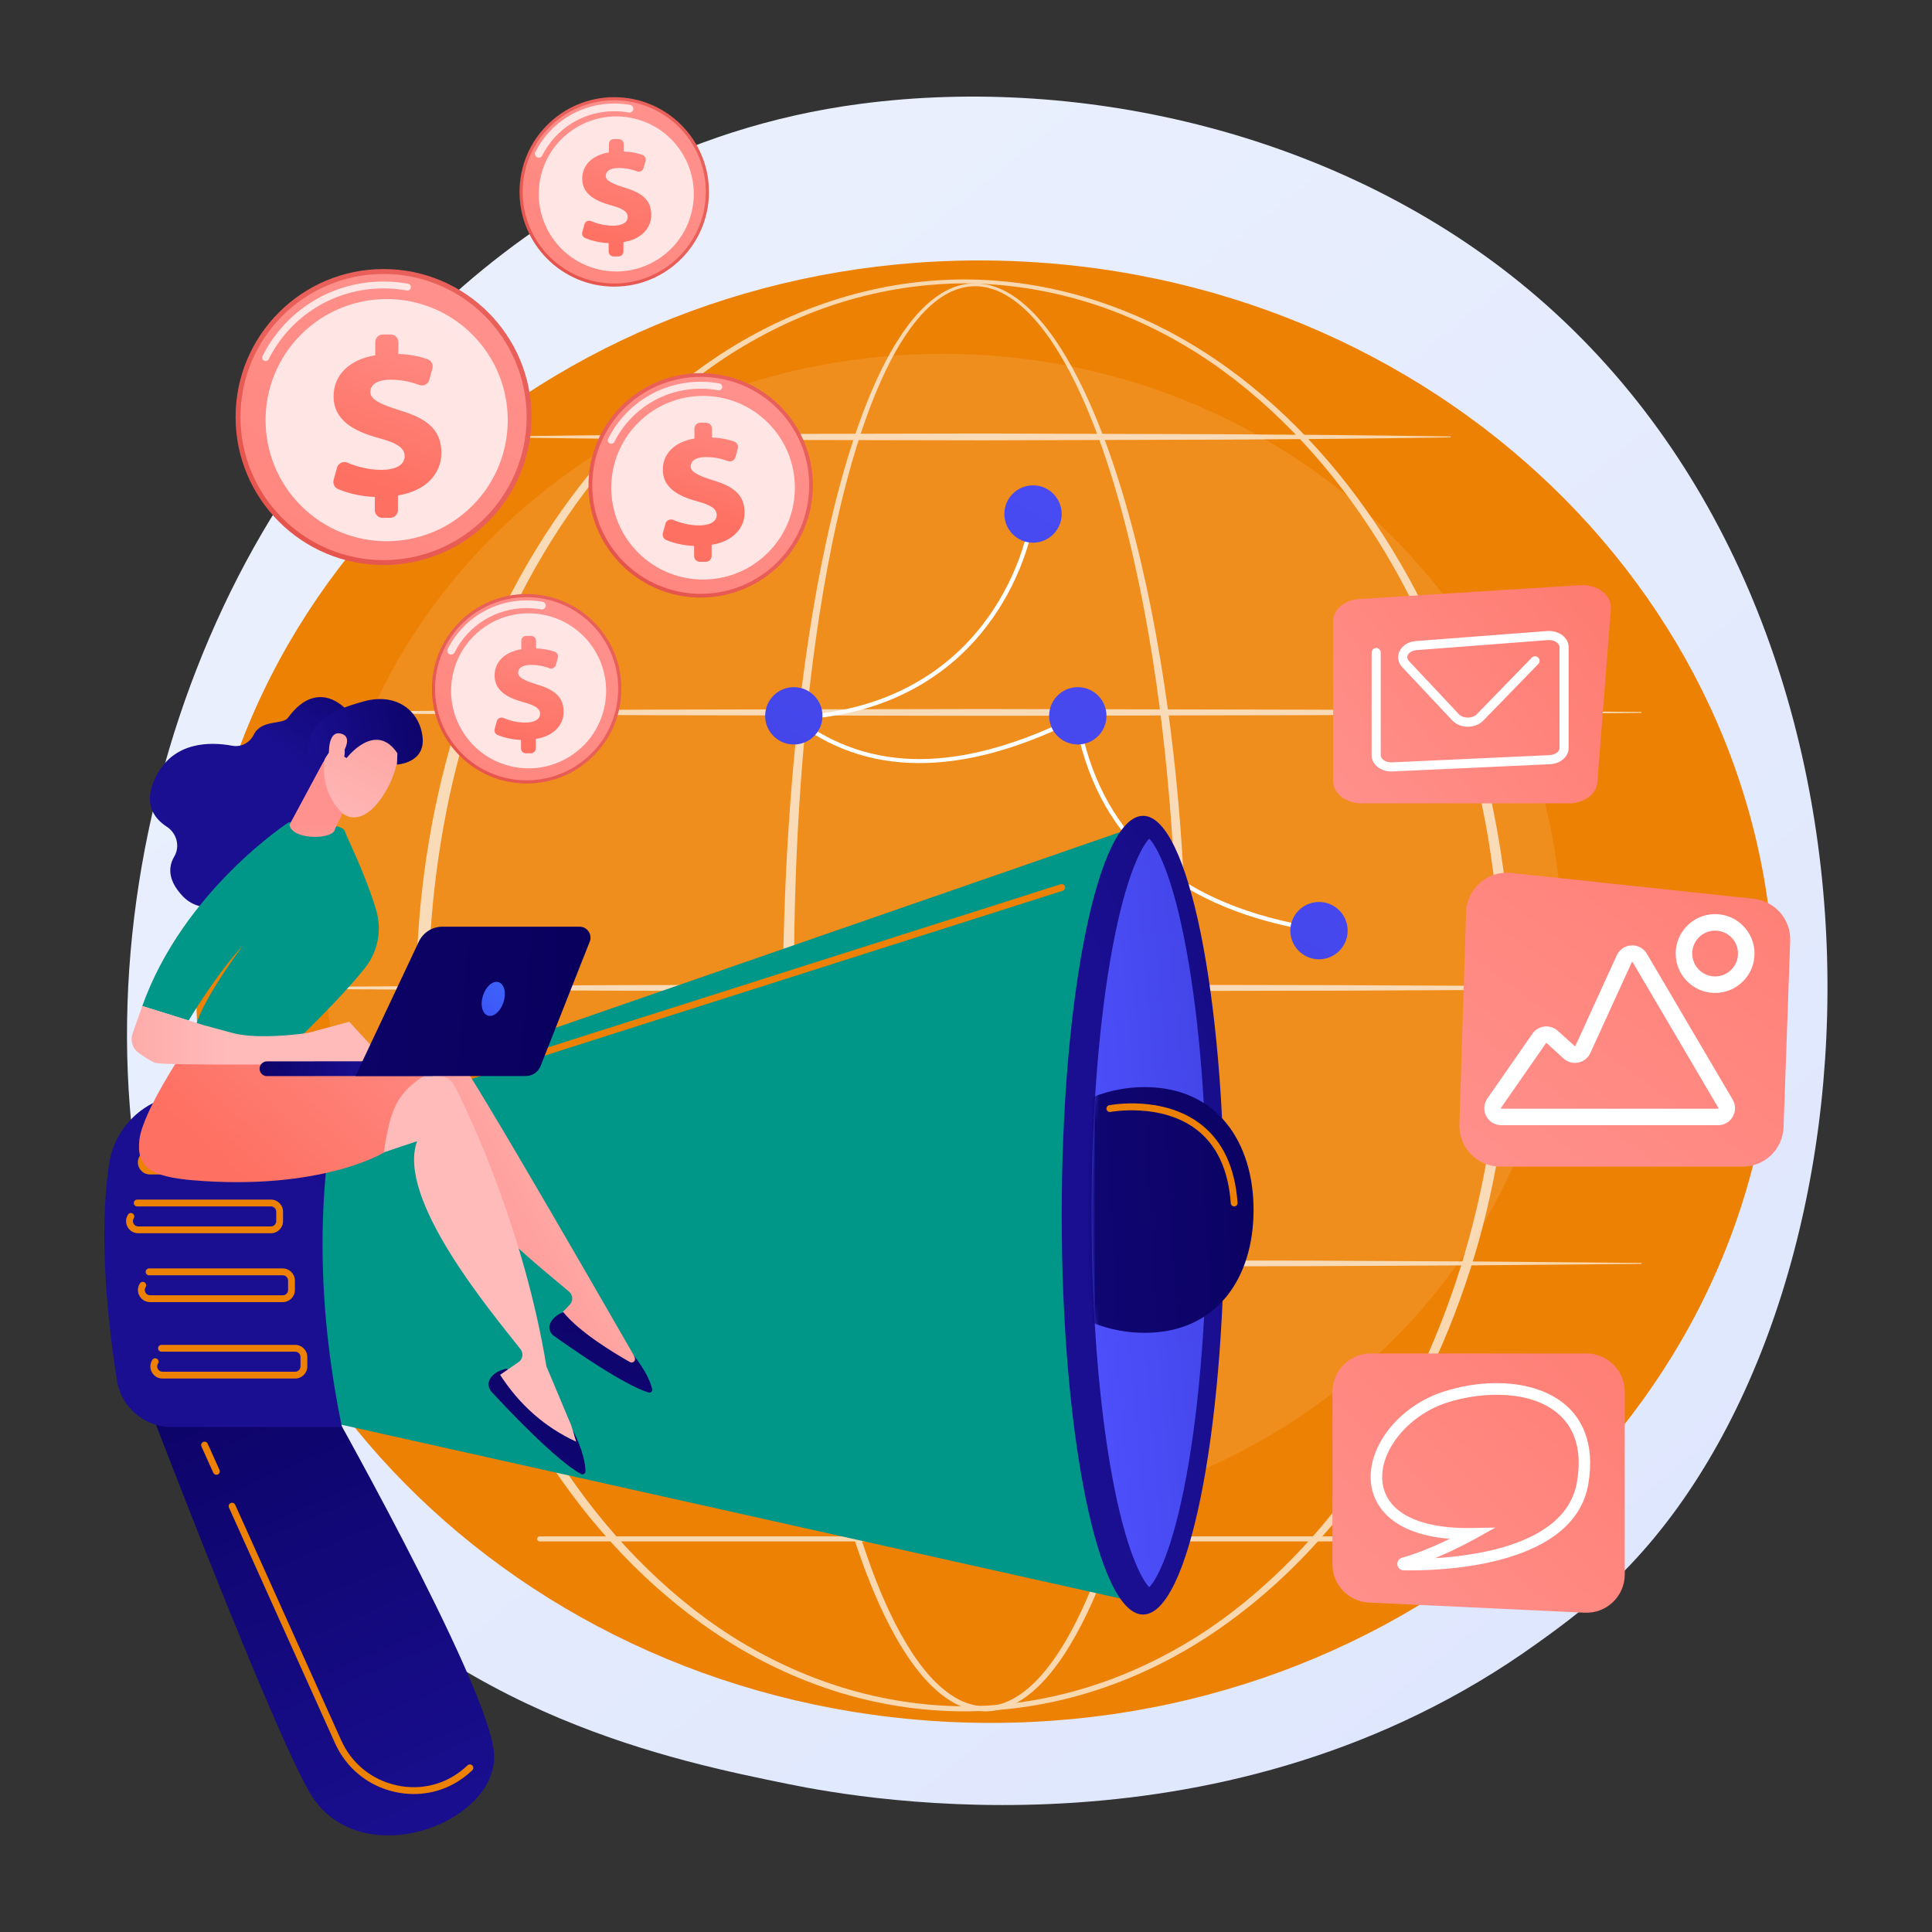 <svg width="500" height="500" viewBox="0 0 500 500" fill="none" xmlns="http://www.w3.org/2000/svg">
<rect x="0" y="0" width="500" height="500" fill="#333333" stroke="none"/>
<g clip-path="url(#clip0_3989_18872)">
<path d="M421.942 404.952C412.905 414.465 404.354 420.601 397.599 425.448C318.187 482.426 224.223 465.817 204.253 461.761C174.763 455.772 117.761 444.194 76.549 395.73C14.198 322.407 23.907 206.89 72.27 130.635C81.117 116.687 127.846 39.27 222.822 26.855C280.301 19.342 347.303 34.496 395.823 75.146C497.673 160.476 490.423 332.857 421.942 404.952Z" fill="url(#paint0_linear_3989_18872)"/>
<path d="M459.007 265.611C463.595 161.215 375.965 72.572 263.28 67.62C150.595 62.668 55.527 143.283 50.939 247.679C46.352 352.074 133.982 440.718 246.667 445.67C359.352 450.621 454.42 370.006 459.007 265.611Z" fill="#ED8104"/>
<path opacity="0.1" d="M243.92 394.367C332.431 394.367 404.183 326.584 404.183 242.969C404.183 159.354 332.431 91.571 243.92 91.571C155.409 91.571 83.656 159.354 83.656 242.969C83.656 326.584 155.409 394.367 243.92 394.367Z" fill="white"/>
<g opacity="0.68">
<path d="M307.155 257.534C307.106 290.907 304.817 324.347 298.936 357.246C297.447 365.464 295.721 373.643 293.664 381.744C291.602 389.842 289.22 397.87 286.304 405.719C283.364 413.547 279.951 421.263 275.323 428.314C272.991 431.814 270.345 435.168 267.081 437.927C265.449 439.298 263.657 440.513 261.686 441.404C259.719 442.288 257.57 442.849 255.388 442.887C253.209 442.951 251.027 442.525 249.021 441.717C247.007 440.917 245.172 439.756 243.5 438.431C240.158 435.758 237.455 432.441 235.081 428.968C230.371 421.967 226.912 414.267 223.94 406.451C220.987 398.615 218.582 390.594 216.502 382.501C214.424 374.406 212.681 366.231 211.18 358.015C208.184 341.581 206.14 324.988 204.762 308.35C203.393 291.709 202.706 275.015 202.622 258.318C202.581 249.971 202.809 241.625 203.105 233.285C203.418 224.944 203.877 216.609 204.491 208.285C205.726 191.64 207.57 175.031 210.311 158.559C211.687 150.325 213.291 142.126 215.22 133.999C217.154 125.875 219.402 117.815 222.19 109.931C223.591 105.992 225.123 102.095 226.871 98.29C228.615 94.486 230.568 90.765 232.862 87.246C235.162 83.744 237.806 80.4 241.099 77.724C242.744 76.397 244.558 75.243 246.545 74.461C248.523 73.669 250.67 73.268 252.806 73.349C254.943 73.41 257.049 73.943 258.993 74.799C260.94 75.659 262.728 76.829 264.37 78.154C267.654 80.823 270.372 84.086 272.784 87.513C277.578 94.413 281.192 102.023 284.323 109.767C287.43 117.531 289.997 125.496 292.232 133.544C294.459 141.596 296.345 149.737 297.977 157.926C304.435 190.712 307.058 224.156 307.155 257.534ZM304.685 257.534C304.715 240.906 304.083 224.273 302.701 207.702C301.339 191.132 299.275 174.61 296.2 158.27C294.665 150.101 292.877 141.979 290.749 133.947C288.613 125.918 286.149 117.972 283.148 110.231C280.125 102.512 276.62 94.928 271.969 88.077C269.631 84.675 266.994 81.444 263.83 78.816C262.248 77.51 260.531 76.362 258.672 75.516C256.816 74.681 254.816 74.133 252.783 74.08C250.751 74.016 248.721 74.424 246.842 75.198C244.955 75.964 243.223 77.091 241.645 78.392C238.486 81.016 235.927 84.317 233.702 87.789C231.482 91.275 229.592 94.973 227.906 98.758C226.217 102.543 224.74 106.424 223.392 110.349C220.71 118.206 218.562 126.244 216.726 134.348C214.895 142.454 213.388 150.634 212.107 158.849C209.557 175.281 207.9 191.849 206.851 208.447C205.792 225.047 205.426 241.684 205.456 258.315C205.412 274.942 205.968 291.575 207.204 308.158C208.449 324.738 210.357 341.276 213.213 357.652C214.644 365.838 216.315 373.982 218.317 382.042C220.323 390.1 222.65 398.082 225.515 405.863C228.395 413.624 231.763 421.259 236.315 428.136C238.606 431.546 241.212 434.78 244.371 437.344C245.949 438.616 247.667 439.717 249.524 440.471C251.376 441.226 253.362 441.646 255.352 441.579C257.342 441.528 259.302 441.003 261.123 440.168C262.945 439.327 264.627 438.171 266.171 436.853C269.261 434.2 271.812 430.925 274.062 427.486C278.535 420.555 281.854 412.902 284.702 405.129C287.528 397.333 289.83 389.344 291.815 381.282C293.795 373.216 295.446 365.068 296.863 356.879C299.699 340.501 301.583 323.96 302.836 307.381C304.105 290.8 304.691 274.166 304.685 257.534Z" fill="white"/>
<path d="M391.33 257.535C391.215 279.025 388.453 300.526 382.7 321.25C376.846 341.927 368.022 361.819 356.043 379.678C350.052 388.597 343.266 396.993 335.682 404.611C328.102 412.226 319.719 419.06 310.619 424.787C301.511 430.493 291.674 435.06 281.376 438.158C271.084 441.264 260.34 442.884 249.586 442.895C238.833 442.894 228.086 441.284 217.789 438.186C207.485 435.096 197.64 430.536 188.522 424.837C179.413 419.115 171.017 412.287 163.425 404.675C155.829 397.061 149.029 388.667 143.025 379.747C131.021 361.886 122.179 341.985 116.298 321.298C113.403 310.936 111.252 300.369 109.827 289.707C108.41 279.044 107.697 268.291 107.648 257.534C107.704 246.777 108.423 236.025 109.847 225.364C111.279 214.704 113.438 204.14 116.34 193.782C122.235 173.103 131.091 153.216 143.103 135.373C149.11 126.462 155.91 118.077 163.505 110.473C171.098 102.872 179.487 96.05 188.595 90.347C197.71 84.662 207.553 80.136 217.838 77.047C228.117 73.946 238.847 72.328 249.586 72.317C260.325 72.337 271.052 73.964 281.326 77.073C291.606 80.17 301.441 84.705 310.546 90.396C319.644 96.106 328.022 102.933 335.601 110.537C343.184 118.145 349.971 126.531 355.964 135.443C367.952 153.283 376.79 173.161 382.657 193.83C388.424 214.547 391.2 236.044 391.33 257.535ZM388.499 257.535C388.468 236.288 385.821 215.018 380.215 194.508C374.578 174.03 366.09 154.26 354.405 136.481C348.565 127.601 341.933 119.23 334.505 111.621C327.074 104.024 318.866 97.151 309.889 91.438C300.901 85.758 291.195 81.185 281.018 78.092C270.846 74.997 260.226 73.37 249.586 73.335C238.947 73.379 228.329 75.015 218.162 78.118C207.991 81.219 198.293 85.801 189.315 91.487C180.348 97.207 172.152 104.086 164.733 111.686C157.318 119.298 150.699 127.67 144.873 136.551C133.212 154.328 124.742 174.089 119.133 194.557C116.339 204.803 114.315 215.25 112.944 225.775C111.57 236.301 110.892 246.916 110.868 257.535C110.899 268.153 111.583 278.767 112.964 289.292C114.342 299.815 116.374 310.259 119.175 320.501C124.799 340.96 133.282 360.708 144.951 378.466C150.779 387.339 157.399 395.702 164.814 403.304C172.232 410.892 180.423 417.765 189.388 423.466C198.364 429.138 208.059 433.686 218.212 436.786C228.361 439.893 238.961 441.536 249.586 441.59C260.212 441.546 270.815 439.913 280.969 436.814C291.128 433.723 300.831 429.182 309.816 423.516C318.791 417.82 326.993 410.954 334.425 403.368C341.852 395.77 348.485 387.408 354.327 378.536C366.02 360.775 374.522 341.019 380.173 320.549C385.792 300.047 388.453 278.781 388.499 257.535Z" fill="white"/>
<path d="M84.192 184.187L126.76 183.843L169.327 183.648L254.462 183.491L339.597 183.664L382.165 183.877L424.732 184.248C424.801 184.249 424.857 184.305 424.856 184.374C424.856 184.443 424.8 184.498 424.732 184.498L382.165 184.87L339.597 185.082L254.462 185.256L169.327 185.098L126.76 184.903L84.192 184.559C84.09 184.559 84.007 184.475 84.008 184.372C84.009 184.27 84.091 184.188 84.192 184.187Z" fill="white"/>
<path d="M133.574 112.89C143.648 112.73 153.722 112.662 163.795 112.546L194.017 112.351C204.091 112.268 214.165 112.277 224.239 112.251L254.461 112.194L314.904 112.367L345.125 112.58C355.199 112.706 365.273 112.78 375.347 112.951C375.416 112.952 375.471 113.009 375.47 113.078C375.469 113.146 375.414 113.2 375.347 113.201C365.273 113.372 355.199 113.446 345.125 113.572L314.904 113.785L254.461 113.958L224.239 113.9C214.165 113.875 204.091 113.884 194.017 113.801L163.795 113.606C153.722 113.49 143.648 113.422 133.574 113.262C133.471 113.26 133.389 113.176 133.391 113.073C133.392 112.972 133.474 112.892 133.574 112.89Z" fill="white"/>
<path d="M69.396 255.484L115.661 255.141L161.927 254.945L254.458 254.788L346.99 254.961L393.255 255.174L439.521 255.545C439.59 255.545 439.645 255.602 439.645 255.671C439.644 255.739 439.589 255.794 439.521 255.795L393.255 256.166L346.99 256.379L254.458 256.552L161.927 256.395L115.661 256.199L69.396 255.856C69.293 255.855 69.21 255.771 69.211 255.668C69.212 255.567 69.294 255.485 69.396 255.484Z" fill="white"/>
<path d="M84.192 326.78L126.76 326.437L169.327 326.242L254.462 326.084L339.597 326.258L382.165 326.47L424.732 326.842C424.801 326.842 424.857 326.899 424.856 326.968C424.856 327.036 424.8 327.091 424.732 327.091L382.165 327.463L339.597 327.676L254.462 327.849L169.327 327.692L126.76 327.497L84.192 327.153C84.09 327.152 84.007 327.068 84.008 326.965C84.009 326.863 84.091 326.781 84.192 326.78Z" fill="white"/>
<path d="M381.433 398.917H139.66C139.3 398.917 139.008 398.624 139.008 398.264C139.008 397.904 139.3 397.611 139.66 397.611H381.433C381.794 397.611 382.086 397.904 382.086 398.264C382.086 398.624 381.794 398.917 381.433 398.917Z" fill="white"/>
</g>
<path d="M379.422 236.1L377.693 291.009C377.505 296.979 382.293 301.92 388.265 301.92H451.014C456.709 301.92 461.382 297.41 461.585 291.719L463.302 243.502C463.499 237.953 459.374 233.196 453.853 232.608L391.116 225.915C384.997 225.263 379.615 229.95 379.422 236.1Z" fill="url(#paint1_linear_3989_18872)"/>
<path d="M444.624 291.205H388.531C386.889 291.205 385.396 290.301 384.635 288.845C383.874 287.39 383.984 285.647 384.922 284.299L396.589 267.52C397.313 266.478 398.452 265.8 399.713 265.66C400.969 265.52 402.234 265.931 403.169 266.788L407.61 270.793C407.669 270.782 407.686 270.745 407.694 270.727L418.418 247.232C419.101 245.734 420.546 244.752 422.189 244.666C423.84 244.595 425.372 245.41 426.206 246.828L448.413 284.579C449.223 285.955 449.233 287.605 448.44 288.991C447.648 290.377 446.221 291.205 444.624 291.205ZM400.278 269.942L400.101 269.962L388.434 286.74C388.414 286.769 388.393 286.8 388.426 286.863C388.459 286.927 388.495 286.927 388.531 286.927H444.624C444.655 286.927 444.693 286.927 444.727 286.867C444.761 286.808 444.742 286.774 444.726 286.748L422.52 248.996C422.502 248.967 422.479 248.949 422.411 248.939C422.339 248.943 422.324 248.975 422.309 249.008L411.586 272.502C411.004 273.778 409.835 274.708 408.46 274.987C407.084 275.266 405.648 274.866 404.615 273.917L400.278 269.942Z" fill="white"/>
<path d="M443.866 256.976C438.241 256.976 433.664 252.399 433.664 246.773C433.664 241.147 438.241 236.57 443.866 236.57C449.492 236.57 454.069 241.147 454.069 246.773C454.069 252.399 449.492 256.976 443.866 256.976ZM443.866 240.848C440.599 240.848 437.942 243.506 437.942 246.773C437.942 250.04 440.599 252.698 443.866 252.698C447.133 252.698 449.791 250.04 449.791 246.773C449.791 243.506 447.133 240.848 443.866 240.848Z" fill="white"/>
<path d="M344.836 360.204V404.826C344.836 410.127 349.002 414.493 354.297 414.742L410.098 417.364C415.758 417.63 420.491 413.113 420.491 407.447V360.204C420.491 354.721 416.047 350.276 410.564 350.276H354.763C349.281 350.276 344.836 354.721 344.836 360.204Z" fill="url(#paint2_linear_3989_18872)"/>
<path d="M365.058 406.419C364.337 406.419 363.728 406.41 363.245 406.401C362.421 406.384 361.745 405.777 361.64 404.958C361.534 404.133 362.039 403.371 362.84 403.146C367.125 401.945 371.797 399.903 375.238 398.251C358.829 396.913 355.554 388.486 354.921 384.631C353.323 374.909 361.761 363.91 373.728 360.11C385.941 356.236 398.312 357.631 405.249 363.668C408.936 366.877 412.934 373.02 411.049 384.076C407.522 404.761 375.264 406.419 365.058 406.419ZM363.307 403.423C363.307 403.423 363.31 403.423 363.311 403.423C363.31 403.423 363.308 403.423 363.307 403.423ZM387.014 395.334L381.815 398.232C381.541 398.384 376.966 400.922 371.401 403.249C384.069 402.485 405.5 398.907 408.114 383.576C409.44 375.794 407.819 369.852 403.295 365.915C396.277 359.807 383.843 360.026 374.629 362.948C364.195 366.261 356.515 375.969 357.859 384.148C359.079 391.573 367.534 395.726 381.063 395.442L387.014 395.334Z" fill="white"/>
<path d="M158.968 74.177C172.507 74.177 183.483 63.202 183.483 49.663C183.483 36.124 172.507 25.148 158.968 25.148C145.429 25.148 134.453 36.124 134.453 49.663C134.453 63.202 145.429 74.177 158.968 74.177Z" fill="url(#paint3_linear_3989_18872)"/>
<path d="M158.965 73.362C172.054 73.362 182.665 62.752 182.665 49.663C182.665 36.574 172.054 25.963 158.965 25.963C145.876 25.963 135.266 36.574 135.266 49.663C135.266 62.752 145.876 73.362 158.965 73.362Z" fill="url(#paint4_linear_3989_18872)"/>
<path opacity="0.78" d="M139.424 40.813C139.274 40.813 139.121 40.779 138.977 40.706C138.486 40.459 138.289 39.86 138.537 39.369C142.453 31.61 150.282 26.79 158.968 26.79C160.354 26.79 161.742 26.915 163.093 27.161C163.634 27.26 163.993 27.778 163.894 28.319C163.796 28.86 163.276 29.218 162.736 29.12C161.503 28.895 160.235 28.781 158.968 28.781C151.038 28.781 143.89 33.182 140.314 40.266C140.139 40.614 139.789 40.813 139.424 40.813Z" fill="white"/>
<path opacity="0.78" d="M179.011 54.804C181.557 44.023 174.881 33.219 164.1 30.673C153.318 28.127 142.515 34.804 139.969 45.585C137.423 56.366 144.099 67.17 154.881 69.716C165.662 72.261 176.465 65.585 179.011 54.804Z" fill="white"/>
<path d="M157.515 65.091V62.908C155.24 62.817 152.99 62.28 151.392 61.581C150.821 61.331 150.53 60.691 150.694 60.09L151.248 58.057C151.452 57.311 152.263 56.925 152.975 57.224C154.561 57.889 156.518 58.415 158.629 58.415C160.82 58.415 162.454 57.672 162.454 56.149C162.454 54.775 161.192 53.958 158.146 53.141C153.801 51.952 150.681 50.058 150.681 46.233C150.681 42.779 153.207 40.142 157.589 39.437V37.254C157.589 36.552 158.158 35.982 158.861 35.982H160.143C160.845 35.982 161.414 36.552 161.414 37.254V39.213C163.519 39.298 165.052 39.658 166.268 40.085C166.891 40.304 167.231 40.975 167.059 41.612L166.549 43.492C166.352 44.217 165.577 44.614 164.875 44.349C163.755 43.925 162.172 43.484 160.115 43.484C157.515 43.484 156.772 44.562 156.772 45.527C156.772 46.716 158.332 47.532 161.712 48.573C166.54 50.021 168.545 52.026 168.545 55.629C168.545 58.934 166.094 61.906 161.34 62.648V65.091C161.34 65.793 160.771 66.362 160.068 66.362H158.786C158.084 66.362 157.515 65.793 157.515 65.091Z" fill="url(#paint5_linear_3989_18872)"/>
<path d="M136.296 202.765C149.835 202.765 160.811 191.79 160.811 178.251C160.811 164.711 149.835 153.736 136.296 153.736C122.757 153.736 111.781 164.711 111.781 178.251C111.781 191.79 122.757 202.765 136.296 202.765Z" fill="url(#paint6_linear_3989_18872)"/>
<path d="M136.285 201.95C149.374 201.95 159.985 191.34 159.985 178.251C159.985 165.162 149.374 154.551 136.285 154.551C123.197 154.551 112.586 165.162 112.586 178.251C112.586 191.34 123.197 201.95 136.285 201.95Z" fill="url(#paint7_linear_3989_18872)"/>
<path opacity="0.78" d="M116.752 169.401C116.602 169.401 116.449 169.367 116.305 169.295C115.814 169.047 115.617 168.448 115.865 167.957C119.781 160.198 127.61 155.378 136.296 155.378C137.682 155.378 139.07 155.503 140.421 155.749C140.962 155.848 141.321 156.366 141.222 156.907C141.124 157.448 140.604 157.805 140.064 157.708C138.831 157.483 137.563 157.369 136.296 157.369C128.366 157.369 121.218 161.77 117.642 168.854C117.467 169.202 117.116 169.401 116.752 169.401Z" fill="white"/>
<path opacity="0.78" d="M156.324 183.397C158.869 172.615 152.193 161.812 141.412 159.266C130.631 156.72 119.827 163.396 117.281 174.178C114.736 184.959 121.412 195.762 132.193 198.308C142.974 200.854 153.778 194.178 156.324 183.397Z" fill="white"/>
<path d="M134.835 193.679V191.497C132.56 191.406 130.31 190.869 128.712 190.169C128.141 189.92 127.85 189.279 128.014 188.678L128.569 186.645C128.772 185.9 129.583 185.514 130.296 185.813C131.881 186.477 133.839 187.003 135.949 187.003C138.141 187.003 139.775 186.26 139.775 184.737C139.775 183.363 138.512 182.546 135.467 181.729C131.121 180.541 128.002 178.647 128.002 174.821C128.002 171.367 130.527 168.73 134.909 168.025V165.842C134.909 165.14 135.479 164.571 136.181 164.571H137.463C138.165 164.571 138.735 165.14 138.735 165.842V167.802C140.84 167.886 142.372 168.246 143.588 168.674C144.211 168.892 144.552 169.564 144.379 170.201L143.869 172.081C143.672 172.806 142.898 173.203 142.195 172.937C141.075 172.514 139.492 172.073 137.435 172.073C134.835 172.073 134.092 173.15 134.092 174.116C134.092 175.304 135.652 176.121 139.032 177.161C143.86 178.61 145.865 180.615 145.865 184.218C145.865 187.523 143.414 190.494 138.66 191.237V193.679C138.66 194.382 138.091 194.951 137.388 194.951H136.106C135.404 194.951 134.835 194.382 134.835 193.679Z" fill="url(#paint8_linear_3989_18872)"/>
<path d="M99.268 146.226C120.42 146.226 137.567 129.078 137.567 107.926C137.567 86.774 120.42 69.627 99.268 69.627C78.116 69.627 60.969 86.774 60.969 107.926C60.969 129.078 78.116 146.226 99.268 146.226Z" fill="url(#paint9_linear_3989_18872)"/>
<path d="M99.26 144.953C119.709 144.953 136.286 128.375 136.286 107.927C136.286 87.478 119.709 70.901 99.26 70.901C78.811 70.901 62.234 87.478 62.234 107.927C62.234 128.375 78.811 144.953 99.26 144.953Z" fill="url(#paint10_linear_3989_18872)"/>
<path opacity="0.78" d="M68.736 93.439C68.601 93.439 68.464 93.409 68.335 93.343C67.894 93.121 67.718 92.584 67.94 92.143C73.945 80.245 85.95 72.854 99.268 72.854C101.394 72.854 103.523 73.045 105.594 73.423C106.08 73.512 106.402 73.977 106.313 74.462C106.224 74.948 105.76 75.269 105.274 75.181C103.308 74.823 101.287 74.641 99.268 74.641C86.628 74.641 75.235 81.656 69.535 92.949C69.378 93.26 69.063 93.439 68.736 93.439Z" fill="white"/>
<path opacity="0.78" d="M122.227 130.893C134.465 118.655 134.465 98.813 122.227 86.575C109.989 74.337 90.147 74.337 77.909 86.575C65.671 98.813 65.671 118.655 77.909 130.893C90.147 143.131 109.989 143.131 122.227 130.893Z" fill="white"/>
<path d="M97.001 132.031V128.621C93.447 128.479 89.931 127.64 87.434 126.547C86.543 126.157 86.088 125.156 86.344 124.217L87.21 121.041C87.528 119.876 88.795 119.274 89.909 119.741C92.386 120.779 95.444 121.6 98.742 121.6C102.165 121.6 104.718 120.44 104.718 118.061C104.718 115.914 102.745 114.638 97.987 113.361C91.199 111.505 86.325 108.545 86.325 102.569C86.325 97.173 90.27 93.053 97.117 91.951V88.541C97.117 87.444 98.006 86.555 99.103 86.555H101.106C102.204 86.555 103.093 87.444 103.093 88.541V91.603C106.382 91.734 108.776 92.296 110.676 92.964C111.649 93.306 112.181 94.355 111.911 95.351L111.114 98.288C110.807 99.42 109.597 100.041 108.499 99.625C106.75 98.964 104.277 98.275 101.062 98.275C97.001 98.275 95.841 99.958 95.841 101.467C95.841 103.323 98.277 104.6 103.557 106.224C111.1 108.487 114.233 111.62 114.233 117.249C114.233 122.412 110.404 127.054 102.977 128.215V132.03C102.977 133.128 102.088 134.017 100.991 134.017H98.987C97.89 134.017 97.001 133.128 97.001 132.031Z" fill="url(#paint11_linear_3989_18872)"/>
<path d="M181.342 154.646C197.379 154.646 210.38 141.645 210.38 125.608C210.38 109.571 197.379 96.571 181.342 96.571C165.305 96.571 152.305 109.571 152.305 125.608C152.305 141.645 165.305 154.646 181.342 154.646Z" fill="url(#paint12_linear_3989_18872)"/>
<path d="M181.345 153.681C196.849 153.681 209.417 141.112 209.417 125.609C209.417 110.105 196.849 97.537 181.345 97.537C165.842 97.537 153.273 110.105 153.273 125.609C153.273 141.112 165.842 153.681 181.345 153.681Z" fill="url(#paint13_linear_3989_18872)"/>
<path opacity="0.78" d="M158.195 114.845C158.059 114.845 157.92 114.815 157.791 114.749C157.348 114.526 157.17 113.985 157.393 113.542C161.985 104.447 171.162 98.796 181.343 98.796C182.967 98.796 184.595 98.943 186.179 99.232C186.667 99.321 186.991 99.788 186.902 100.277C186.813 100.765 186.343 101.087 185.857 100.999C184.378 100.73 182.859 100.593 181.343 100.593C171.844 100.593 163.281 105.865 158.997 114.352C158.839 114.665 158.523 114.845 158.195 114.845Z" fill="white"/>
<path opacity="0.78" d="M198.753 143.021C208.031 133.742 208.031 118.699 198.753 109.42C189.474 100.142 174.43 100.142 165.152 109.42C155.873 118.699 155.873 133.742 165.152 143.021C174.43 152.3 189.474 152.3 198.753 143.021Z" fill="white"/>
<path d="M179.633 143.883V141.298C176.938 141.19 174.273 140.554 172.38 139.725C171.704 139.429 171.36 138.671 171.554 137.959L172.21 135.551C172.451 134.668 173.412 134.211 174.256 134.565C176.134 135.352 178.453 135.975 180.953 135.975C183.548 135.975 185.484 135.095 185.484 133.291C185.484 131.664 183.988 130.696 180.381 129.728C175.234 128.321 171.539 126.077 171.539 121.546C171.539 117.455 174.53 114.331 179.721 113.496V110.911C179.721 110.079 180.395 109.404 181.227 109.404H182.746C183.578 109.404 184.252 110.079 184.252 110.911V113.232C186.746 113.331 188.561 113.758 190.001 114.264C190.739 114.523 191.142 115.318 190.938 116.073L190.334 118.3C190.101 119.159 189.183 119.629 188.351 119.314C187.025 118.813 185.15 118.291 182.712 118.291C179.633 118.291 178.753 119.566 178.753 120.71C178.753 122.118 180.601 123.086 184.604 124.317C190.323 126.033 192.698 128.408 192.698 132.676C192.698 136.591 189.795 140.11 184.164 140.99V143.883C184.164 144.715 183.49 145.389 182.658 145.389H181.139C180.308 145.389 179.633 144.715 179.633 143.883Z" fill="url(#paint14_linear_3989_18872)"/>
<path d="M405.989 207.909H352.432C348.336 207.909 345.016 205.345 345.016 202.183V160.726C345.016 157.743 347.982 155.26 351.834 155.019L408.895 151.454C413.39 151.173 417.167 154.028 416.896 157.504L413.392 202.527C413.156 205.55 409.912 207.909 405.989 207.909Z" fill="url(#paint15_linear_3989_18872)"/>
<path d="M360.062 199.661C358.573 199.661 357.182 199.14 356.208 198.21C355.414 197.451 354.977 196.475 354.977 195.461V168.882C354.977 168.231 355.504 167.704 356.154 167.704C356.805 167.704 357.332 168.231 357.332 168.882V195.461C357.332 195.928 357.606 196.287 357.836 196.507C358.401 197.048 359.306 197.342 360.247 197.301L401.046 195.425C402.456 195.36 403.604 194.534 403.604 193.585V167.489C403.604 167.01 403.317 166.644 403.077 166.421C402.48 165.868 401.545 165.582 400.571 165.657L366.632 168.252C365.251 168.357 364.498 169.071 364.274 169.65C364.088 170.129 364.207 170.614 364.618 171.052L377.563 184.843C378.07 185.384 378.921 185.712 379.839 185.72C380.764 185.704 381.633 185.41 382.159 184.869L396.418 170.202C396.871 169.736 397.617 169.726 398.083 170.179C398.55 170.632 398.56 171.378 398.107 171.844L383.848 186.511C382.868 187.519 381.405 188.072 379.818 188.075C378.247 188.061 376.798 187.471 375.845 186.455L362.9 172.664C361.871 171.567 361.564 170.121 362.078 168.797C362.71 167.17 364.386 166.061 366.453 165.903L400.392 163.308C402.005 163.185 403.608 163.702 404.678 164.693C405.504 165.459 405.959 166.452 405.959 167.489V193.585C405.959 195.812 403.849 197.654 401.154 197.778L360.355 199.654C360.257 199.659 360.159 199.661 360.062 199.661Z" fill="white"/>
<path d="M337.476 240.576C320.284 237.428 306.571 231.184 296.716 222.015C287.118 213.084 280.925 201.147 278.3 186.523C248.583 201.274 223.96 201.144 205.102 186.136L203.945 185.215L205.422 185.166C223.302 184.573 238.642 178.245 249.781 166.868C258.607 157.853 264.815 145.487 266.814 132.94L267.888 133.111C265.855 145.876 259.538 158.457 250.558 167.629C239.53 178.892 224.478 185.293 206.95 186.191C215.956 192.973 226.327 196.423 237.798 196.45C237.842 196.45 237.888 196.45 237.933 196.45C250.003 196.45 263.638 192.674 278.466 185.224L279.123 184.894L279.246 185.619C281.754 200.33 287.882 212.308 297.458 221.218C307.158 230.243 320.688 236.396 337.671 239.506L337.476 240.576Z" fill="white"/>
<path d="M267.348 140.444C271.444 140.444 274.766 137.123 274.766 133.026C274.766 128.93 271.444 125.608 267.348 125.608C263.251 125.608 259.93 128.93 259.93 133.026C259.93 137.123 263.251 140.444 267.348 140.444Z" fill="url(#paint16_linear_3989_18872)"/>
<path d="M205.441 192.673C209.538 192.673 212.859 189.352 212.859 185.255C212.859 181.159 209.538 177.837 205.441 177.837C201.345 177.837 198.023 181.159 198.023 185.255C198.023 189.352 201.345 192.673 205.441 192.673Z" fill="url(#paint17_linear_3989_18872)"/>
<path d="M278.934 192.673C283.03 192.673 286.351 189.352 286.351 185.255C286.351 181.159 283.03 177.837 278.934 177.837C274.837 177.837 271.516 181.159 271.516 185.255C271.516 189.352 274.837 192.673 278.934 192.673Z" fill="url(#paint18_linear_3989_18872)"/>
<path d="M341.355 248.265C345.452 248.265 348.773 244.944 348.773 240.847C348.773 236.75 345.452 233.429 341.355 233.429C337.259 233.429 333.938 236.75 333.938 240.847C333.938 244.944 337.259 248.265 341.355 248.265Z" fill="url(#paint19_linear_3989_18872)"/>
<path d="M34.695 353.917C34.695 353.917 69.181 444.867 80.076 463.787C92.723 485.749 129.659 471.754 127.821 453.374C125.983 434.994 82.829 359.022 82.829 359.022L34.695 353.917Z" fill="url(#paint20_linear_3989_18872)"/>
<path d="M81.287 287.666L295.626 213.352L293.376 414.459L75.43 365.83L81.287 287.666Z" fill="#009688"/>
<path d="M295.831 417.839C307.462 417.839 316.89 371.568 316.89 314.489C316.89 257.409 307.462 211.138 295.831 211.138C284.201 211.138 274.773 257.409 274.773 314.489C274.773 371.568 284.201 417.839 295.831 417.839Z" fill="url(#paint21_linear_3989_18872)"/>
<path d="M297.424 410.772C295.52 408.836 291.374 401.369 287.82 382.059C284.384 363.398 282.492 339.194 282.492 313.905C282.492 288.617 284.384 264.412 287.82 245.752C291.374 226.442 295.52 218.975 297.424 217.039C299.327 218.975 303.473 226.442 307.028 245.752C310.463 264.412 312.355 288.617 312.355 313.905C312.355 339.194 310.463 363.398 307.028 382.059C303.473 401.369 299.327 408.836 297.424 410.772Z" fill="url(#paint22_linear_3989_18872)"/>
<mask id="mask0_3989_18872" style="mask-type:luminance" maskUnits="userSpaceOnUse" x="282" y="217" width="56" height="194">
<path d="M297.369 410.788C295.466 408.852 291.319 401.385 287.765 382.076C284.329 363.415 282.438 339.211 282.438 313.922C282.438 288.633 284.329 264.429 287.765 245.768C291.319 226.458 295.466 218.991 297.369 217.055C299.272 218.991 303.419 226.458 306.973 245.768C310.409 264.429 337.518 288.633 337.518 313.922C337.518 339.211 310.409 363.415 306.973 382.076C303.419 401.385 299.272 408.853 297.369 410.788Z" fill="white"/>
</mask>
<g mask="url(#mask0_3989_18872)">
<path d="M324.42 313.136C324.42 330.697 314.96 344.932 296.237 344.932C277.514 344.932 262.336 330.697 262.336 313.136C262.336 295.576 277.514 281.34 296.237 281.34C314.96 281.34 324.42 295.576 324.42 313.136Z" fill="url(#paint23_linear_3989_18872)"/>
</g>
<path d="M46.719 283.343C56.802 282.172 71.26 281.751 86.893 285.331C81.743 312.236 82.52 340.278 88.477 369.316H44.384C37.354 369.316 31.359 364.209 30.263 357.266C28.066 343.347 25.379 319.953 28.244 301.164C29.681 291.734 37.244 284.443 46.719 283.343Z" fill="url(#paint24_linear_3989_18872)"/>
<path d="M73.173 303.949H38.82C37.654 303.949 36.625 303.338 36.067 302.314C35.51 301.289 35.556 300.093 36.189 299.114C36.455 298.705 37.001 298.59 37.411 298.853C37.82 299.118 37.938 299.665 37.673 300.075C37.397 300.502 37.377 301.023 37.619 301.469C37.862 301.916 38.311 302.183 38.82 302.183H73.173C73.927 302.183 74.54 301.57 74.54 300.817V298.372C74.54 297.619 73.927 297.006 73.173 297.006H38.565C38.077 297.006 37.681 296.61 37.681 296.123C37.681 295.635 38.077 295.239 38.565 295.239H73.173C74.901 295.239 76.306 296.645 76.306 298.372V300.817C76.306 302.544 74.901 303.949 73.173 303.949Z" fill="#ED8104"/>
<path d="M70.119 319.163H35.765C34.599 319.163 33.57 318.552 33.013 317.528C32.456 316.503 32.501 315.307 33.135 314.328C33.4 313.919 33.947 313.804 34.356 314.067C34.766 314.332 34.883 314.879 34.618 315.289C34.342 315.715 34.322 316.236 34.565 316.683C34.808 317.13 35.257 317.396 35.765 317.396H70.119C70.872 317.396 71.485 316.784 71.485 316.031V313.586C71.485 312.833 70.872 312.22 70.119 312.22H35.51C35.022 312.22 34.627 311.824 34.627 311.336C34.627 310.849 35.022 310.453 35.51 310.453H70.118C71.846 310.453 73.251 311.859 73.251 313.586V316.031C73.252 317.758 71.846 319.163 70.119 319.163Z" fill="#ED8104"/>
<path d="M112.43 282.223C112.056 282.223 111.708 281.983 111.589 281.607C111.441 281.142 111.698 280.646 112.162 280.498L274.501 228.839C274.965 228.691 275.462 228.948 275.61 229.413C275.758 229.878 275.501 230.374 275.037 230.523L112.698 282.182C112.609 282.21 112.519 282.223 112.43 282.223Z" fill="#ED8104"/>
<path d="M90.478 291.196C90.13 291.196 89.8 290.989 89.66 290.647C89.475 290.196 89.692 289.68 90.143 289.495L98.498 286.08C98.949 285.894 99.466 286.112 99.65 286.564C99.835 287.015 99.618 287.531 99.167 287.716L90.812 291.131C90.702 291.176 90.589 291.196 90.478 291.196Z" fill="white"/>
<path d="M73.189 336.983H38.835C37.669 336.983 36.64 336.371 36.083 335.347C35.526 334.323 35.571 333.126 36.205 332.148C36.47 331.738 37.017 331.622 37.426 331.885C37.836 332.151 37.953 332.698 37.688 333.107C37.412 333.534 37.392 334.056 37.635 334.503C37.878 334.949 38.327 335.216 38.835 335.216H73.189C73.942 335.216 74.555 334.603 74.555 333.85V331.406C74.555 330.652 73.942 330.04 73.189 330.04H38.58C38.092 330.04 37.697 329.644 37.697 329.156C37.697 328.669 38.092 328.273 38.58 328.273H73.189C74.916 328.273 76.322 329.679 76.322 331.406V333.85C76.322 335.577 74.917 336.983 73.189 336.983Z" fill="#ED8104"/>
<path d="M76.4 356.76H42.046C40.88 356.76 39.851 356.149 39.294 355.125C38.737 354.1 38.782 352.904 39.416 351.925C39.681 351.515 40.228 351.4 40.637 351.663C41.047 351.928 41.164 352.475 40.899 352.885C40.623 353.312 40.603 353.833 40.846 354.28C41.089 354.727 41.538 354.994 42.046 354.994H76.4C77.153 354.994 77.766 354.381 77.766 353.628V351.183C77.766 350.429 77.153 349.817 76.4 349.817H41.791C41.303 349.817 40.908 349.421 40.908 348.934C40.908 348.446 41.303 348.05 41.791 348.05H76.4C78.127 348.05 79.533 349.456 79.533 351.183V353.628C79.533 355.355 78.127 356.76 76.4 356.76Z" fill="#ED8104"/>
<path d="M107.084 464.294C105.501 464.294 103.901 464.123 102.305 463.775C95.32 462.253 89.634 457.648 86.705 451.139L59.258 390.163C59.057 389.719 59.256 389.196 59.701 388.995C60.146 388.794 60.669 388.994 60.869 389.439L88.316 450.414C91.013 456.407 96.249 460.647 102.681 462.048C109.002 463.427 115.399 461.791 120.232 457.561C120.491 457.335 120.751 457.102 121.012 456.863C121.372 456.534 121.931 456.559 122.26 456.92C122.589 457.28 122.564 457.839 122.204 458.167C121.933 458.415 121.663 458.656 121.395 458.891C117.357 462.423 112.317 464.294 107.084 464.294Z" fill="#ED8104"/>
<path d="M56.001 381.669C55.664 381.669 55.342 381.475 55.195 381.148L52.133 374.346C51.932 373.902 52.131 373.379 52.576 373.178C53.02 372.978 53.544 373.177 53.744 373.621L56.806 380.423C57.006 380.868 56.808 381.391 56.363 381.591C56.245 381.644 56.122 381.669 56.001 381.669Z" fill="#ED8104"/>
<path d="M319.399 312.221C318.94 312.221 318.552 311.865 318.519 311.4C317.909 302.796 314.926 296.381 309.655 292.334C300.54 285.335 287.533 287.74 287.402 287.766C286.92 287.858 286.46 287.545 286.368 287.066C286.275 286.587 286.589 286.124 287.068 286.032C287.632 285.923 300.992 283.456 310.731 290.932C316.421 295.3 319.634 302.144 320.281 311.274C320.316 311.761 319.949 312.184 319.463 312.218C319.441 312.22 319.42 312.221 319.399 312.221Z" fill="#ED8104"/>
<path d="M131.229 354.206C131.229 354.206 128.294 354.526 126.857 356.784C126.169 357.864 126.375 359.291 127.243 360.232C131.103 364.414 143.88 377.979 150.351 381.457C150.882 381.742 151.525 381.341 151.517 380.739C151.494 379.064 151.011 375.629 148.291 370.184L148.483 370.921C148.727 371.855 147.622 372.546 146.896 371.912C142.822 368.355 134.605 360.715 131.229 354.206Z" fill="url(#paint25_linear_3989_18872)"/>
<path d="M164.109 350.893C164.031 350.863 122.255 277.703 116.609 270.818C115.66 269.66 114.19 269.071 112.703 269.248L101.042 270.637L87.344 300.272L110.165 286.982C107.907 302.599 137.224 325.809 147.279 334.278C148.299 335.138 148.383 336.677 147.461 337.642L143.447 341.844C150.037 348.524 157.642 352.813 166.224 354.797L164.109 350.893Z" fill="url(#paint26_linear_3989_18872)"/>
<path d="M145.764 339.575C145.764 339.575 143.202 340.403 142.335 342.684C141.92 343.776 142.367 345.013 143.317 345.693C147.535 348.715 161.45 358.472 167.871 360.383C168.398 360.54 168.898 360.064 168.78 359.527C168.45 358.036 167.384 355.057 163.95 350.696L164.259 351.319C164.648 352.108 163.79 352.929 163.024 352.496C158.729 350.072 149.981 344.766 145.764 339.575Z" fill="url(#paint27_linear_3989_18872)"/>
<path d="M147.83 368.849C147.76 368.804 141.492 353.703 141.422 353.658C135.675 318.669 121.654 288.703 117.519 280.818C116.824 279.492 115.504 278.617 114.011 278.49L102.311 277.491L82.898 303.74L107.937 295.343C102.565 310.18 126.578 338.843 134.711 349.172C135.536 350.22 135.307 351.744 134.209 352.503L129.428 355.805C134.529 363.681 141.108 369.42 149.112 373.1L147.83 368.849Z" fill="url(#paint28_linear_3989_18872)"/>
<path d="M47.541 271.962C47.541 271.962 36.956 287.705 36.088 294.886C35.219 302.068 39.015 304.551 50.093 305.467C83.061 308.192 99.312 298.312 99.312 298.312C101.567 283.933 103.172 280.275 122.007 272.456C122.007 272.456 98.184 274.348 93.39 272.487C88.595 270.626 47.541 271.962 47.541 271.962Z" fill="url(#paint29_linear_3989_18872)"/>
<path d="M89.752 183.76C89.752 183.76 82.38 175.037 74.543 185.739C73.123 187.677 67.671 186.078 65.672 190.135C64.641 192.23 62.411 193.42 60.115 192.996C54.396 191.941 45.048 191.852 40.433 200.815C36.91 207.655 39.63 211.659 43.151 213.941C45.738 215.618 46.661 219.021 45.097 221.677C43.597 224.225 43.315 227.674 47.188 231.826C55.869 241.129 73.053 225.922 73.053 225.922L86.696 193.682L89.752 183.76Z" fill="url(#paint30_linear_3989_18872)"/>
<path d="M76.166 269.879C76.166 269.879 88.491 258.142 94.559 250.368C97.838 246.166 98.868 240.634 97.352 235.524C94.582 226.192 89.659 216.526 89.21 215.022C88.522 212.716 74.701 212.812 74.701 212.812C74.701 212.812 47.506 230.462 36.82 260.361L48.821 264.097C48.821 264.097 55.921 252.184 62.937 244.61C62.937 244.61 50.797 260.647 50.37 267.213L76.166 269.879Z" fill="#009688"/>
<path d="M99.656 274.51L90.395 264.433L79.699 267.313C79.699 267.313 67.229 269.245 60.092 267.313C52.955 265.382 52.955 265.382 52.955 265.382L36.827 260.36L34.294 267.519C33.65 269.337 34.297 271.354 35.868 272.471C37.264 273.463 38.899 274.552 39.942 275.008C42.066 275.938 88.868 275.302 88.868 275.302L99.656 274.51Z" fill="url(#paint31_linear_3989_18872)"/>
<path d="M84.203 196.194L74.914 213.467C75.527 217.237 85.024 217.344 86.491 215.092C86.64 214.863 86.725 214.598 86.782 214.331L92.338 202.79C92.577 201.664 89.492 197.872 88.476 197.332L84.784 195.366C83.363 194.61 89.295 194.55 84.203 196.194Z" fill="url(#paint32_linear_3989_18872)"/>
<path d="M103 192.14C103 192.14 104.049 197.976 99.462 205.395C94.876 212.815 90.308 212.48 87.988 209.834C85.667 207.188 82.888 202.781 84.153 195.381C85.417 187.98 101.416 184.698 103 192.14Z" fill="url(#paint33_linear_3989_18872)"/>
<path d="M89.709 196.185C89.709 196.185 97.136 186.43 102.838 194.934L102.742 197.871C102.742 197.871 110.157 197.525 109.353 190.691C108.549 183.856 102.495 179.188 94.103 181.522C85.711 183.857 80.807 186.517 79.859 192.343C78.912 198.17 83.669 197.218 83.669 197.218C83.669 197.218 85.487 193.197 87.681 192.923C89.875 192.648 89.082 195.828 89.082 195.828L89.709 196.185Z" fill="url(#paint34_linear_3989_18872)"/>
<path d="M88.006 195.925C88.006 195.925 91.853 190.933 88.351 189.897C84.849 188.861 84.98 194.789 85.208 196.994L88.006 195.925Z" fill="url(#paint35_linear_3989_18872)"/>
<path d="M68.991 278.498C69.023 278.5 69.056 278.5 69.088 278.5L111.688 278.454C112.741 278.453 113.593 277.598 113.592 276.545C113.591 275.492 112.733 274.621 111.683 274.64L69.084 274.687C68.031 274.688 67.179 275.542 67.18 276.595C67.181 277.616 67.983 278.448 68.991 278.498Z" fill="url(#paint36_linear_3989_18872)"/>
<path d="M149.985 239.821H114.509C111.891 239.821 109.509 241.332 108.393 243.699L91.992 278.476H136.08C137.767 278.476 139.282 277.445 139.902 275.877L152.62 243.696C153.355 241.836 151.985 239.821 149.985 239.821Z" fill="url(#paint37_linear_3989_18872)"/>
<path d="M124.991 257.652C124.222 260.04 124.79 262.36 126.26 262.833C127.729 263.306 129.544 261.753 130.312 259.365C131.081 256.976 130.513 254.656 129.044 254.183C127.574 253.711 125.76 255.263 124.991 257.652Z" fill="url(#paint38_linear_3989_18872)"/>
</g>
<defs>
<linearGradient id="paint0_linear_3989_18872" x1="530.175" y1="597.642" x2="136.75" y2="109.032" gradientUnits="userSpaceOnUse">
<stop stop-color="#DAE3FE"/>
<stop offset="1" stop-color="#E9EFFD"/>
</linearGradient>
<linearGradient id="paint1_linear_3989_18872" x1="380.577" y1="319.378" x2="510.675" y2="138.564" gradientUnits="userSpaceOnUse">
<stop stop-color="#FF928E"/>
<stop offset="1" stop-color="#FE7062"/>
</linearGradient>
<linearGradient id="paint2_linear_3989_18872" x1="341.065" y1="427.037" x2="473.067" y2="289.918" gradientUnits="userSpaceOnUse">
<stop stop-color="#FF928E"/>
<stop offset="1" stop-color="#FE7062"/>
</linearGradient>
<linearGradient id="paint3_linear_3989_18872" x1="125.422" y1="88.6" x2="158.304" y2="50.434" gradientUnits="userSpaceOnUse">
<stop stop-color="#E1473D"/>
<stop offset="1" stop-color="#E9605A"/>
</linearGradient>
<linearGradient id="paint4_linear_3989_18872" x1="176.882" y1="22.597" x2="79.649" y2="169.488" gradientUnits="userSpaceOnUse">
<stop stop-color="#FF928E"/>
<stop offset="1" stop-color="#FE7062"/>
</linearGradient>
<linearGradient id="paint5_linear_3989_18872" x1="167.176" y1="24.264" x2="156.113" y2="63.257" gradientUnits="userSpaceOnUse">
<stop stop-color="#FF928E"/>
<stop offset="1" stop-color="#FE7062"/>
</linearGradient>
<linearGradient id="paint6_linear_3989_18872" x1="102.75" y1="217.188" x2="135.632" y2="179.021" gradientUnits="userSpaceOnUse">
<stop stop-color="#E1473D"/>
<stop offset="1" stop-color="#E9605A"/>
</linearGradient>
<linearGradient id="paint7_linear_3989_18872" x1="154.202" y1="151.184" x2="56.969" y2="298.076" gradientUnits="userSpaceOnUse">
<stop stop-color="#FF928E"/>
<stop offset="1" stop-color="#FE7062"/>
</linearGradient>
<linearGradient id="paint8_linear_3989_18872" x1="141.09" y1="154.686" x2="134.561" y2="193.679" gradientUnits="userSpaceOnUse">
<stop stop-color="#FF928E"/>
<stop offset="1" stop-color="#FE7062"/>
</linearGradient>
<linearGradient id="paint9_linear_3989_18872" x1="46.859" y1="168.758" x2="98.23" y2="109.131" gradientUnits="userSpaceOnUse">
<stop stop-color="#E1473D"/>
<stop offset="1" stop-color="#E9605A"/>
</linearGradient>
<linearGradient id="paint10_linear_3989_18872" x1="127.251" y1="65.641" x2="-24.656" y2="295.129" gradientUnits="userSpaceOnUse">
<stop stop-color="#FF928E"/>
<stop offset="1" stop-color="#FE7062"/>
</linearGradient>
<linearGradient id="paint11_linear_3989_18872" x1="112.191" y1="74.537" x2="95.143" y2="125.137" gradientUnits="userSpaceOnUse">
<stop stop-color="#FF928E"/>
<stop offset="1" stop-color="#FE7062"/>
</linearGradient>
<linearGradient id="paint12_linear_3989_18872" x1="141.607" y1="171.729" x2="180.555" y2="126.522" gradientUnits="userSpaceOnUse">
<stop stop-color="#E1473D"/>
<stop offset="1" stop-color="#E9605A"/>
</linearGradient>
<linearGradient id="paint13_linear_3989_18872" x1="202.567" y1="93.549" x2="87.395" y2="267.54" gradientUnits="userSpaceOnUse">
<stop stop-color="#FF928E"/>
<stop offset="1" stop-color="#FE7062"/>
</linearGradient>
<linearGradient id="paint14_linear_3989_18872" x1="190.881" y1="95.761" x2="180.181" y2="134.028" gradientUnits="userSpaceOnUse">
<stop stop-color="#FF928E"/>
<stop offset="1" stop-color="#FE7062"/>
</linearGradient>
<linearGradient id="paint15_linear_3989_18872" x1="338.293" y1="213.232" x2="454.31" y2="123.128" gradientUnits="userSpaceOnUse">
<stop stop-color="#FF928E"/>
<stop offset="1" stop-color="#FE7062"/>
</linearGradient>
<linearGradient id="paint16_linear_3989_18872" x1="328.199" y1="22.941" x2="198.637" y2="257.33" gradientUnits="userSpaceOnUse">
<stop stop-color="#4F52FF"/>
<stop offset="1" stop-color="#4042E2"/>
</linearGradient>
<linearGradient id="paint17_linear_3989_18872" x1="296.837" y1="19.912" x2="167.276" y2="254.301" gradientUnits="userSpaceOnUse">
<stop stop-color="#4F52FF"/>
<stop offset="1" stop-color="#4042E2"/>
</linearGradient>
<linearGradient id="paint18_linear_3989_18872" x1="353.128" y1="51.03" x2="223.567" y2="285.419" gradientUnits="userSpaceOnUse">
<stop stop-color="#4F52FF"/>
<stop offset="1" stop-color="#4042E2"/>
</linearGradient>
<linearGradient id="paint19_linear_3989_18872" x1="424.478" y1="90.471" x2="294.916" y2="324.86" gradientUnits="userSpaceOnUse">
<stop stop-color="#4F52FF"/>
<stop offset="1" stop-color="#4042E2"/>
</linearGradient>
<linearGradient id="paint20_linear_3989_18872" x1="46.408" y1="323.738" x2="113.875" y2="480.435" gradientUnits="userSpaceOnUse">
<stop stop-color="#09005D"/>
<stop offset="1" stop-color="#1A0F91"/>
</linearGradient>
<linearGradient id="paint21_linear_3989_18872" x1="445.598" y1="252.086" x2="305.909" y2="310.289" gradientUnits="userSpaceOnUse">
<stop stop-color="#09005D"/>
<stop offset="1" stop-color="#1A0F91"/>
</linearGradient>
<linearGradient id="paint22_linear_3989_18872" x1="272.546" y1="316.167" x2="327.975" y2="311.128" gradientUnits="userSpaceOnUse">
<stop stop-color="#4F52FF"/>
<stop offset="1" stop-color="#4042E2"/>
</linearGradient>
<linearGradient id="paint23_linear_3989_18872" x1="342.485" y1="310.482" x2="192.993" y2="319.06" gradientUnits="userSpaceOnUse">
<stop stop-color="#09005D"/>
<stop offset="1" stop-color="#1A0F91"/>
</linearGradient>
<linearGradient id="paint24_linear_3989_18872" x1="166.501" y1="261.269" x2="83.799" y2="314.59" gradientUnits="userSpaceOnUse">
<stop stop-color="#09005D"/>
<stop offset="1" stop-color="#1A0F91"/>
</linearGradient>
<linearGradient id="paint25_linear_3989_18872" x1="155.177" y1="345.294" x2="107.386" y2="415.809" gradientUnits="userSpaceOnUse">
<stop stop-color="#09005D"/>
<stop offset="1" stop-color="#1A0F91"/>
</linearGradient>
<linearGradient id="paint26_linear_3989_18872" x1="174.122" y1="289.607" x2="108.259" y2="327.2" gradientUnits="userSpaceOnUse">
<stop stop-color="#FEBBBA"/>
<stop offset="1" stop-color="#FF928E"/>
</linearGradient>
<linearGradient id="paint27_linear_3989_18872" x1="165.507" y1="327.195" x2="135.84" y2="398.997" gradientUnits="userSpaceOnUse">
<stop stop-color="#09005D"/>
<stop offset="1" stop-color="#1A0F91"/>
</linearGradient>
<linearGradient id="paint28_linear_3989_18872" x1="167.744" y1="298.982" x2="393.094" y2="157.909" gradientUnits="userSpaceOnUse">
<stop stop-color="#FEBBBA"/>
<stop offset="1" stop-color="#FF928E"/>
</linearGradient>
<linearGradient id="paint29_linear_3989_18872" x1="112.421" y1="242.404" x2="58.251" y2="301.768" gradientUnits="userSpaceOnUse">
<stop stop-color="#FF928E"/>
<stop offset="1" stop-color="#FE7062"/>
</linearGradient>
<linearGradient id="paint30_linear_3989_18872" x1="101.039" y1="161.87" x2="72.403" y2="194.929" gradientUnits="userSpaceOnUse">
<stop stop-color="#09005D"/>
<stop offset="1" stop-color="#1A0F91"/>
</linearGradient>
<linearGradient id="paint31_linear_3989_18872" x1="58.763" y1="267.937" x2="-6.846" y2="267.937" gradientUnits="userSpaceOnUse">
<stop stop-color="#FEBBBA"/>
<stop offset="1" stop-color="#FF928E"/>
</linearGradient>
<linearGradient id="paint32_linear_3989_18872" x1="85.464" y1="236.579" x2="83.947" y2="212.946" gradientUnits="userSpaceOnUse">
<stop stop-color="#FEBBBA"/>
<stop offset="1" stop-color="#FF928E"/>
</linearGradient>
<linearGradient id="paint33_linear_3989_18872" x1="83.23" y1="216.583" x2="111.779" y2="161.947" gradientUnits="userSpaceOnUse">
<stop stop-color="#FEBBBA"/>
<stop offset="1" stop-color="#FF928E"/>
</linearGradient>
<linearGradient id="paint34_linear_3989_18872" x1="118.904" y1="185.597" x2="78.927" y2="193.618" gradientUnits="userSpaceOnUse">
<stop stop-color="#09005D"/>
<stop offset="1" stop-color="#1A0F91"/>
</linearGradient>
<linearGradient id="paint35_linear_3989_18872" x1="76.701" y1="213.168" x2="105.249" y2="158.533" gradientUnits="userSpaceOnUse">
<stop stop-color="#FEBBBA"/>
<stop offset="1" stop-color="#FF928E"/>
</linearGradient>
<linearGradient id="paint36_linear_3989_18872" x1="61.763" y1="267.179" x2="95.579" y2="278.27" gradientUnits="userSpaceOnUse">
<stop stop-color="#09005D"/>
<stop offset="1" stop-color="#1A0F91"/>
</linearGradient>
<linearGradient id="paint37_linear_3989_18872" x1="150.846" y1="261.655" x2="-157.846" y2="235.684" gradientUnits="userSpaceOnUse">
<stop stop-color="#09005D"/>
<stop offset="1" stop-color="#1A0F91"/>
</linearGradient>
<linearGradient id="paint38_linear_3989_18872" x1="192.899" y1="191.827" x2="112.516" y2="273.977" gradientUnits="userSpaceOnUse">
<stop stop-color="#53D8FF"/>
<stop offset="1" stop-color="#3840F7"/>
</linearGradient>
<clipPath id="clip0_3989_18872">
<rect width="500" height="500" fill="white"/>
</clipPath>
</defs>
</svg>
